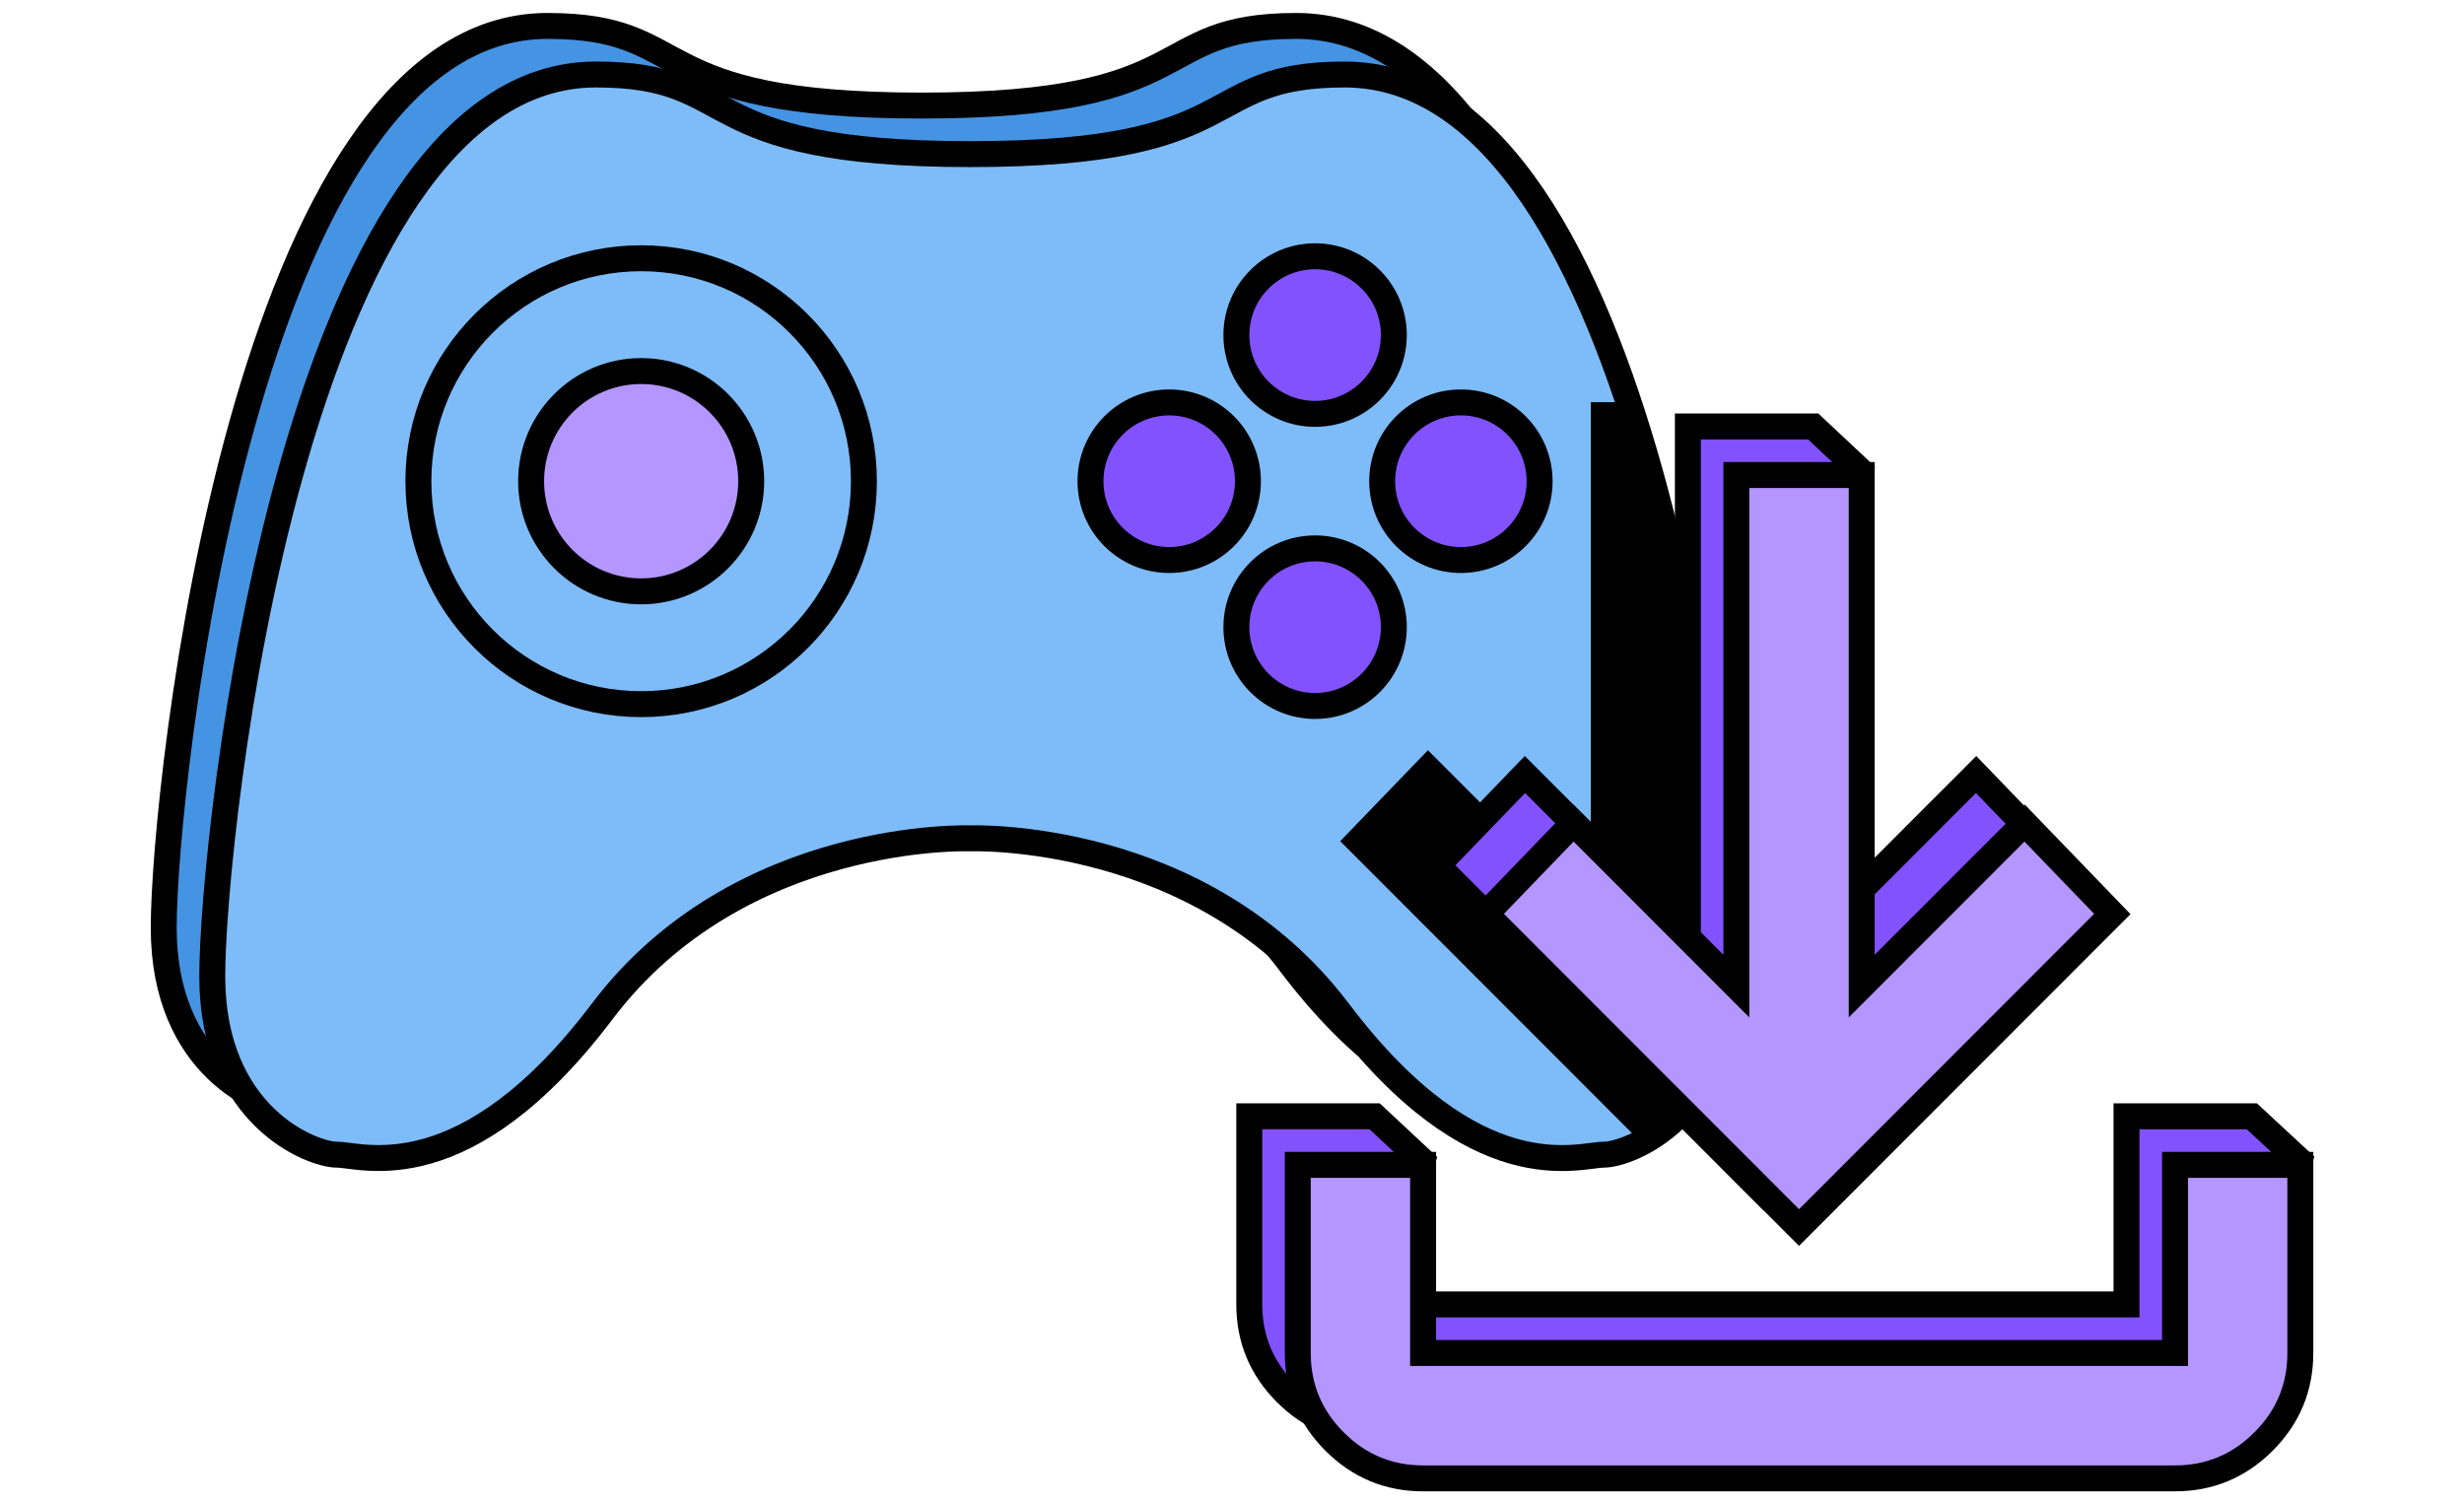 <svg xmlns="http://www.w3.org/2000/svg" width="95" height="58" fill="none" xmlns:v="https://vecta.io/nano"><g stroke="#000" stroke-miterlimit="10"><path d="M49.976 1c-5.777 0-3.489 3.07-14.436 3.07S26.882 1 21.105 1C9.437 1 6.312 30.362 6.312 35.766s3.847 6.882 4.812 6.882 4.933 1.471 10.224-5.526c5.291-7.003 14.193-6.671 14.193-6.671s8.902-.332 14.193 6.671 9.259 5.526 10.224 5.526 4.812-1.471 4.812-6.882S61.645 1 49.976 1z" fill="#4594e4"/><g fill="#7ebbf9"><path d="M51.846 2.872c-5.777 0-3.489 3.07-14.435 3.07s-8.659-3.07-14.435-3.07c-11.668 0-14.793 29.362-14.793 34.766s3.847 6.882 4.812 6.882 4.933 1.471 10.224-5.526c5.291-7.003 14.193-6.671 14.193-6.671s8.901-.333 14.193 6.671 9.259 5.526 10.224 5.526 4.812-1.471 4.812-6.882S63.515 2.872 51.846 2.872z"/><path d="M24.72 27.149c4.743 0 8.588-3.848 8.588-8.596s-3.845-8.596-8.588-8.596-8.589 3.848-8.589 8.596 3.845 8.596 8.589 8.596z"/></g><path d="M24.72 22.8c2.343 0 4.243-1.901 4.243-4.247s-1.9-4.247-4.243-4.247-4.243 1.901-4.243 4.247 1.9 4.247 4.243 4.247z" fill="#b396ff"/><g fill="#8252ff"><use href="#B"/><use href="#B" y="11.262"/><use href="#B" x="5.621" y="5.635"/><use href="#B" x="-5.625" y="5.635"/></g></g><path fill-rule="evenodd" d="M62.79 15.507h-1.455v19.705l-6.281-6.286-3.382 3.506 11.617 11.626c1.463-.772 3.351-2.629 3.351-6.42l-.135-2.764-.338.339v-3.735c-.542-4.547-1.593-10.602-3.377-15.97z" fill="#000"/><g stroke="#000"><path d="M67.492 45.457L55.413 33.368l3.382-3.506 6.281 6.286V16.443h4.832l1.856 1.74-1.856 17.965 6.281-6.286 3.382 3.506-12.079 12.089zm-14.495 9.671c-1.329 0-2.466-.474-3.412-1.421s-1.419-2.085-1.419-3.415v-7.253h4.832l1.839 1.716-1.839 5.538h28.99v-7.253h4.832l1.836 1.701-1.836 5.552c0 1.33-.473 2.468-1.419 3.415s-2.084 1.421-3.412 1.421h-28.99z" fill="#8252ff"/><path d="M69.362 47.329L57.283 35.24l3.382-3.506 6.281 6.286V18.315h4.832V38.02l6.281-6.286 3.382 3.506-12.079 12.089zM54.867 57c-1.329 0-2.466-.474-3.412-1.42s-1.419-2.085-1.419-3.415v-7.253h4.832v7.253h28.99v-7.253h4.832v7.253c0 1.33-.473 2.468-1.419 3.415S85.186 57 83.857 57h-28.99z" fill="#b396ff"/></g><defs ><path id="B" d="M50.704 15.957c1.676 0 3.035-1.36 3.035-3.038s-1.359-3.038-3.035-3.038-3.035 1.36-3.035 3.038 1.359 3.038 3.035 3.038z"/></defs></svg>